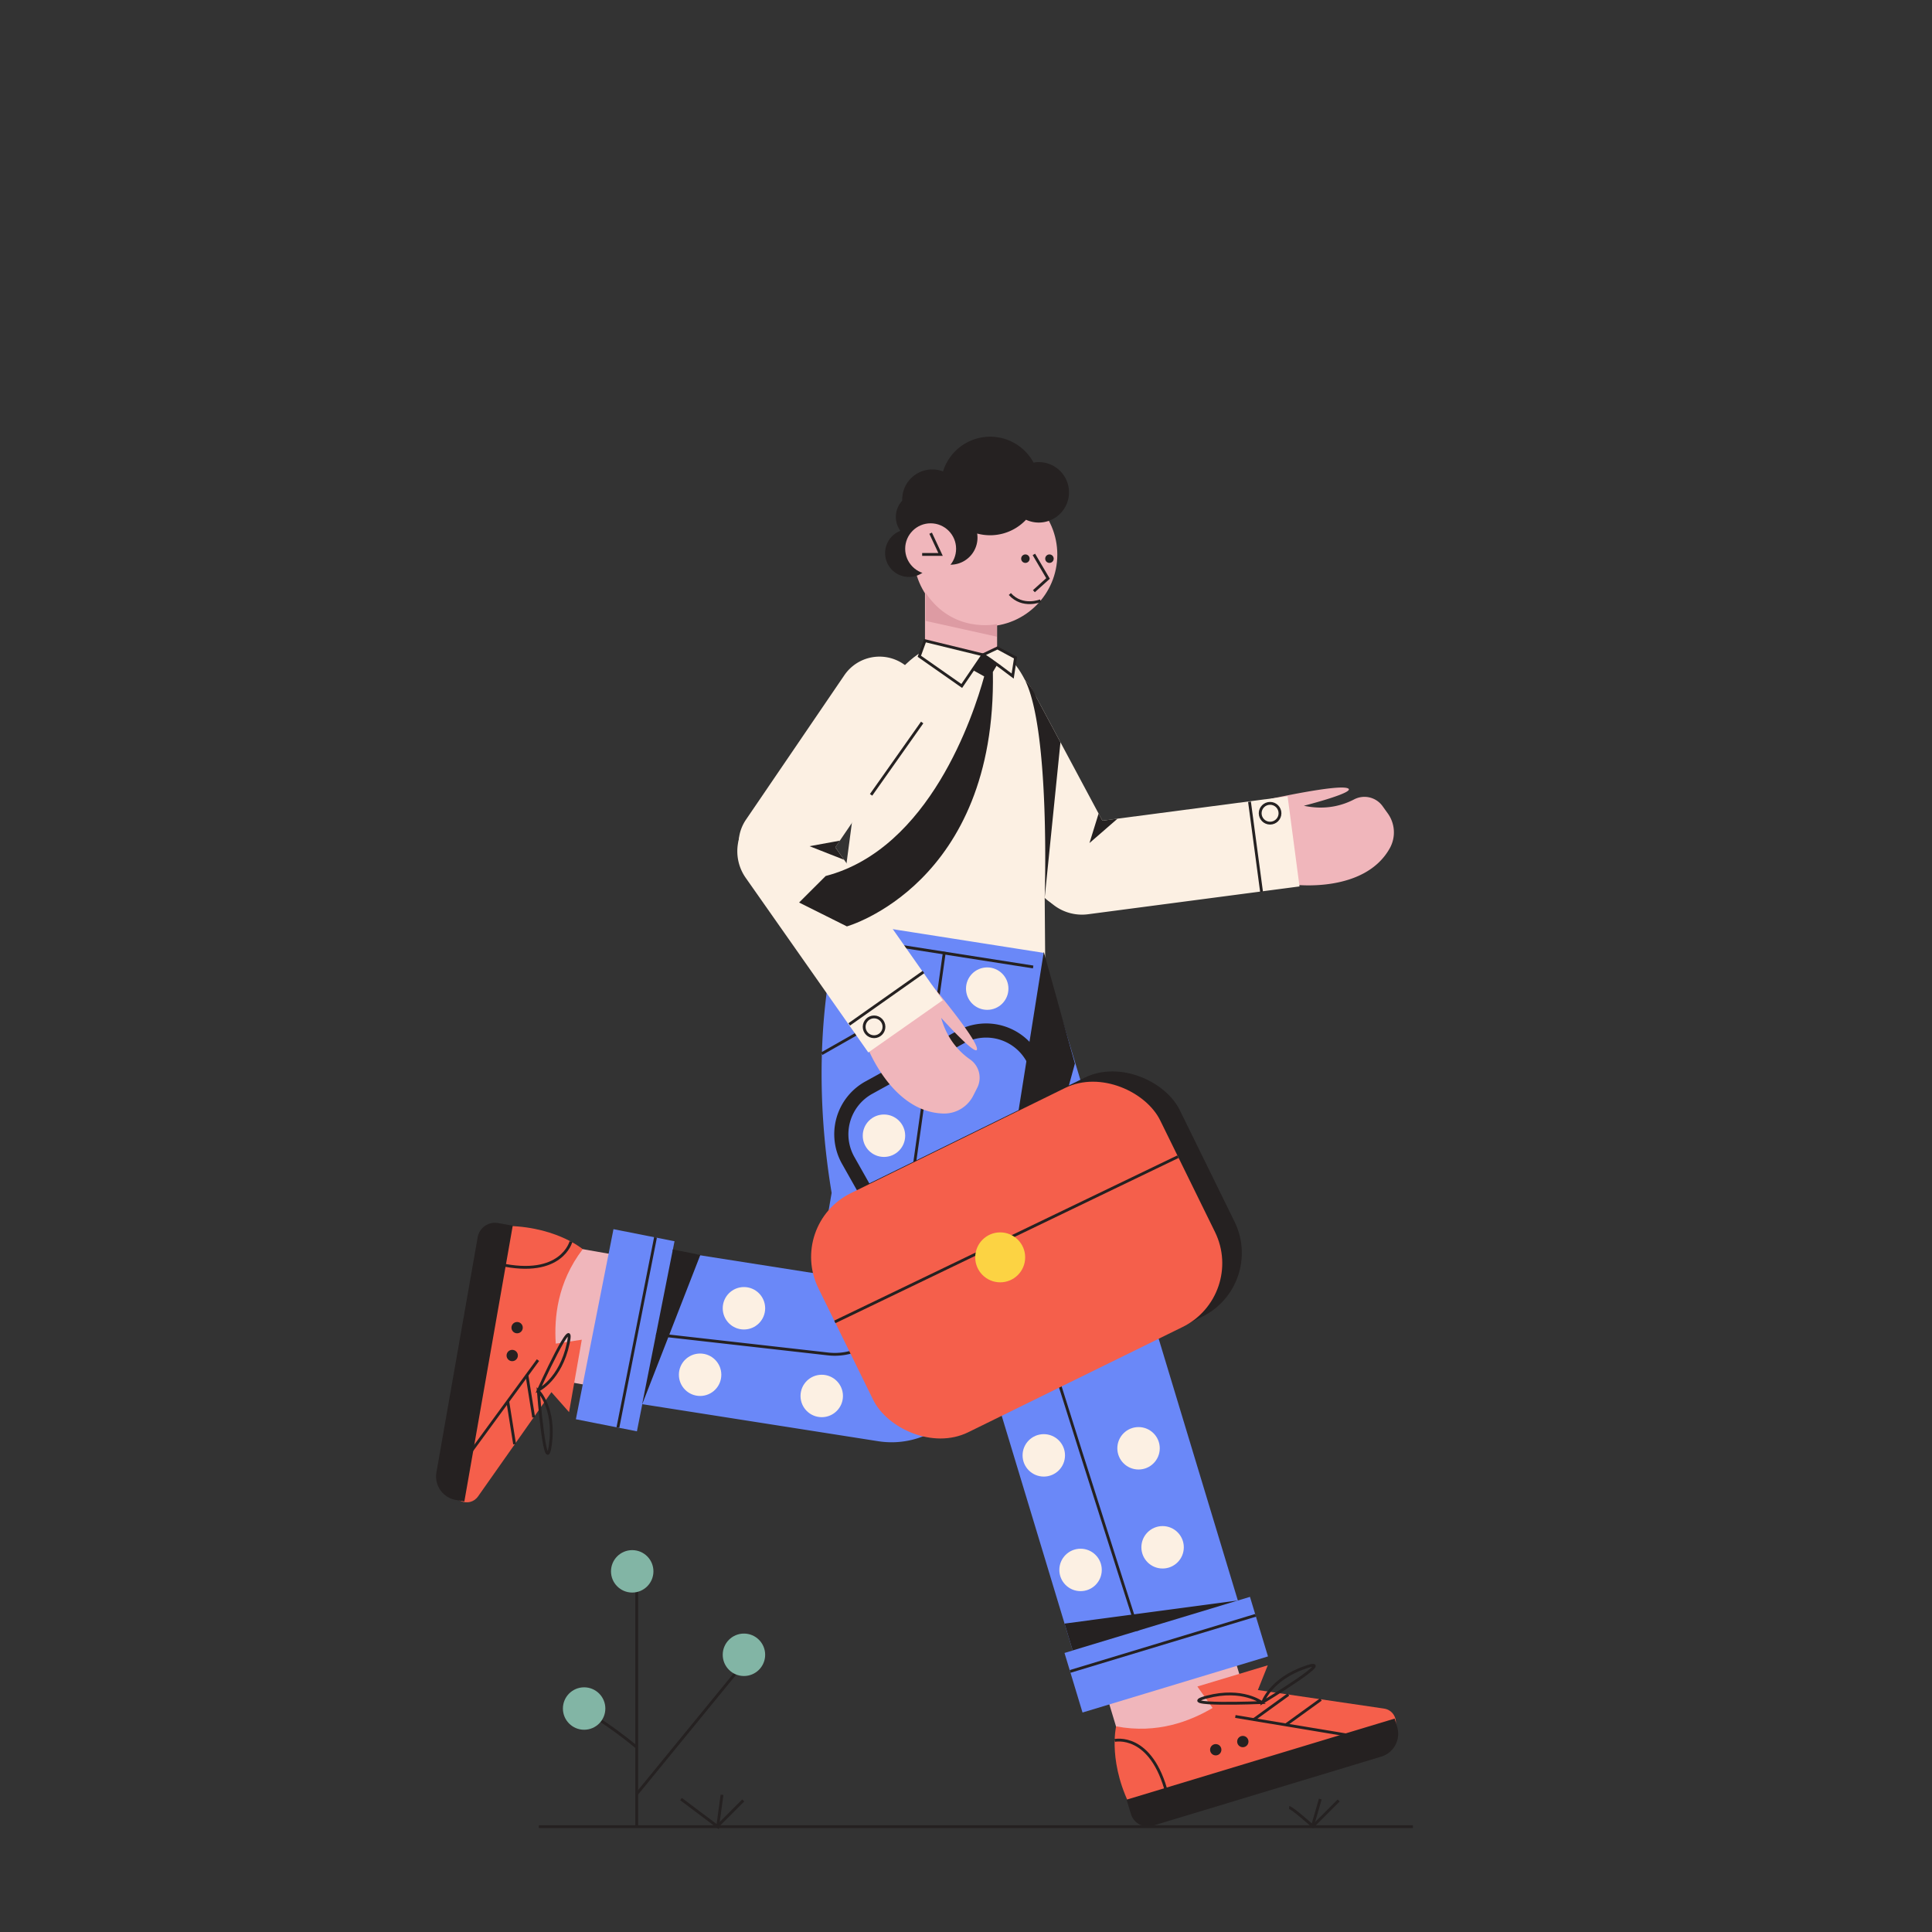<svg id="Capa_1" data-name="Capa 1" xmlns="http://www.w3.org/2000/svg" viewBox="0 0 1366 1366"><rect x="0" y="0" width="1366" height="1366" fill="#333333" stroke="none"/><title>Mesa de trabajo 10</title><path d="M776.26,638l-2.79,1.49a30.06,30.06,0,0,1-40.68-12.32l-58.27-108.9a30.05,30.05,0,0,1,12.32-40.67l2.79-1.5a30.05,30.05,0,0,1,40.68,12.32l46.44,86.8h0l2.69,5,2.87,5.37,6.26,11.7A30.07,30.07,0,0,1,776.26,638Z" fill="#fcf0e3"/><path d="M914.79,625.46s49.83,6.48,67.82-25.69a23,23,0,0,0-1.41-24.68l-3.71-5.17a15.77,15.77,0,0,0-20.17-4.67c-8,4.15-20,7.75-35.44,4.45,0,0,38.93-9.92,30.71-12.47s-53.75,7.57-54.08,7.52S914.79,625.46,914.79,625.46Z" fill="#f0b6bb"/><path d="M918.81,626.74,769.27,646.41a32.77,32.77,0,0,1-36.78-28.24l-2-14.83a16.49,16.49,0,0,1,14.2-18.51l30.27-4,4.44-.59,10.63-1.4,120.35-15.81Z" fill="#fcf0e3"/><line x1="891.96" y1="630.54" x2="883.44" y2="566.86" fill="none" stroke="#252121" stroke-miterlimit="10" stroke-width="2"/><polygon points="790.11 578.87 782.32 585.63 770.29 596.07 775.01 580.85 776.75 575.23 776.76 575.23 779.45 580.26 790.08 578.86 790.11 578.87" fill="#252121"/><path d="M590.13,673.78,739,680l-1.14-144.18c-1.7-33.1-14.38-78.67-45-80L672.34,455c-32.68-1.37-62.8,50.58-64.14,82.38Z" fill="#fcf0e3"/><polygon points="654 419 654 461.54 663 456 696.21 463.69 705 458 705 441 654 419" fill="#f0b6bb"/><rect x="780.3" y="1147.36" width="94.17" height="74.35" transform="translate(1962.26 2078.82) rotate(163.17)" fill="#f0b6bb"/><path d="M801.4,1281.38l178.5-54c10.17-3.07,9.08-17.82-1.44-19.36l-89.1-13.09,7-17.5-49.77,15,10.76,15.17c-15.66,9.22-38.94,18.56-68.22,13C789.14,1220.71,782.74,1247.32,801.4,1281.38Z" fill="#f55f4b"/><path d="M598.32,717s13.23,92.12,85.85,204.4l79.75,263.7,116.78-35.32L737.11,675Z" fill="#6a88f8"/><rect x="756.11" y="1147.89" width="137" height="44" transform="translate(1952.59 2050.96) rotate(163.17)" fill="#6a88f8"/><polygon points="875.2 1131.6 758.42 1166.92 752.68 1147.95 875.2 1131.6" fill="#252121"/><line x1="887.77" y1="1142.09" x2="756.64" y2="1181.76" fill="none" stroke="#252121" stroke-miterlimit="10" stroke-width="2"/><path d="M812.52,1243.24H981.26a12.42,12.42,0,0,1,12.42,12.42v10.58a0,0,0,0,1,0,0h-198a0,0,0,0,1,0,0v-6.15a16.85,16.85,0,0,1,16.85-16.85Z" transform="translate(2114.28 2196.74) rotate(163.17)" fill="#252121"/><line x1="910.94" y1="1198.1" x2="886.11" y2="1216.06" fill="none" stroke="#252121" stroke-miterlimit="10" stroke-width="2"/><line x1="933.94" y1="1201.6" x2="909.11" y2="1219.55" fill="none" stroke="#252121" stroke-miterlimit="10" stroke-width="2"/><line x1="958.14" y1="1227.7" x2="873.44" y2="1213.62" fill="none" stroke="#252121" stroke-miterlimit="10" stroke-width="2"/><path d="M788.11,1230.56s25.95-5.77,37.06,37.89" fill="none" stroke="#252121" stroke-miterlimit="10" stroke-width="2"/><circle cx="878.72" cy="1231.35" r="4" fill="#252121"/><circle cx="859.58" cy="1237.14" r="4" fill="#252121"/><path d="M892.79,1203.59s54.71-33.26,30.12-24.78S892.79,1203.59,892.79,1203.59Z" fill="none" stroke="#252121" stroke-miterlimit="10" stroke-width="2"/><path d="M892.19,1203.77s-64,2.64-38.8-3.93S892.19,1203.77,892.19,1203.77Z" fill="none" stroke="#252121" stroke-miterlimit="10" stroke-width="2"/><rect x="380" y="896.48" width="94.17" height="74.35" transform="translate(-566.33 1192.99) rotate(-80.05)" fill="#f0b6bb"/><path d="M352.34,866.82l-32.23,183.69c-1.83,10.46,11.82,16.13,17.94,7.44l51.83-73.65,12.47,14.14,9-51.22L392.94,950c-1.18-18.14,1-43.13,19.08-66.79C412,883.21,391.15,865.51,352.34,866.82Z" fill="#f55f4b"/><circle cx="696.78" cy="392.12" r="50.78" fill="#f0b6bb"/><circle cx="742" cy="395" r="3" fill="#252121"/><circle cx="725" cy="395" r="3" fill="#252121"/><polyline points="731 392 741 409 731 418" fill="none" stroke="#252121" stroke-miterlimit="10" stroke-width="2"/><path d="M738.12,673.74,690.61,968.47A61,61,0,0,1,620.92,1019l-184.4-28.95,17.12-109,124.49,19.55L588,843.43c-19.3-115.65,6.89-192.18,6.89-192.18Z" fill="#6a88f8"/><line x1="730.48" y1="683.68" x2="592" y2="662" fill="none" stroke="#252121" stroke-miterlimit="10" stroke-width="2"/><path d="M251.95,950.6H420.68A12.42,12.42,0,0,1,433.1,963V973.6a0,0,0,0,1,0,0h-198a0,0,0,0,1,0,0v-6.15A16.85,16.85,0,0,1,251.95,950.6Z" transform="translate(-671.26 1124.93) rotate(-80.05)" fill="#252121"/><line x1="377.33" y1="1002.14" x2="372.49" y2="971.88" fill="none" stroke="#252121" stroke-miterlimit="10" stroke-width="2"/><line x1="363.85" y1="1021.09" x2="359.01" y2="990.84" fill="none" stroke="#252121" stroke-miterlimit="10" stroke-width="2"/><line x1="329.64" y1="1030.94" x2="380.37" y2="961.66" fill="none" stroke="#252121" stroke-miterlimit="10" stroke-width="2"/><path d="M403.69,877.85s-6.54,25.77-50.51,16" fill="none" stroke="#252121" stroke-miterlimit="10" stroke-width="2"/><circle cx="362.16" cy="958.4" r="4" fill="#252121"/><circle cx="365.62" cy="938.7" r="4" fill="#252121"/><path d="M380.61,983.46s5,63.83,8.55,38S380.61,983.46,380.61,983.46Z" fill="none" stroke="#252121" stroke-miterlimit="10" stroke-width="2"/><path d="M380.72,982.84s26.47-58.3,21-32.87S380.72,982.84,380.72,982.84Z" fill="none" stroke="#252121" stroke-miterlimit="10" stroke-width="2"/><path d="M636.61,375.34a16.79,16.79,0,0,1,1.3-21.33,21.3,21.3,0,0,1,28.86-20.71,34.88,34.88,0,0,1,64-6.23c.51-.09,1-.18,1.54-.23a21.37,21.37,0,1,1-6.87,40.64,34.88,34.88,0,0,1-34.54,9.75A19.1,19.1,0,0,1,660,395c-.27-.22-.52-.47-.77-.7a16.87,16.87,0,1,1-22.57-19Z" fill="#252121"/><path d="M704.83,441.27s-30.89,7.1-50.36-22.09V439l50.36,11.17Z" fill="#dd9ba3"/><path d="M735.68,424.75S723,430,714,420" fill="none" stroke="#252121" stroke-miterlimit="10" stroke-width="2"/><polygon points="692.75 957.63 738 673 760 752 698.38 976.23 692.75 957.63" fill="#252121"/><rect x="373.52" y="918.48" width="137" height="44" transform="translate(-566.34 1191.64) rotate(-78.81)" fill="#6a88f8"/><polygon points="454 993 475.73 883.43 495.17 887.28 454 993" fill="#252121"/><line x1="436.89" y1="1009.29" x2="463.47" y2="874.89" fill="none" stroke="#252121" stroke-miterlimit="10" stroke-width="2"/><circle cx="658" cy="388" r="18" fill="#f0b6bb"/><polyline points="658 377 665 392 652 392" fill="none" stroke="#252121" stroke-miterlimit="10" stroke-width="2"/><line x1="999" y1="1291.5" x2="381" y2="1291.5" fill="none" stroke="#252121" stroke-miterlimit="10" stroke-width="2"/><polyline points="510.5 1269 507.44 1291.5 481.5 1272" fill="none" stroke="#252121" stroke-miterlimit="10" stroke-width="2"/><line x1="525.5" y1="1273" x2="507.5" y2="1291" fill="none" stroke="#252121" stroke-miterlimit="10" stroke-width="2"/><path d="M933.5,1272,928,1291s-14.53-13-16.53-13" fill="none" stroke="#252121" stroke-miterlimit="10" stroke-width="2"/><line x1="946.5" y1="1273" x2="928.5" y2="1291" fill="none" stroke="#252121" stroke-miterlimit="10" stroke-width="2"/><path d="M724,895c-.37,6.38,80.56,258,80.56,258" fill="none" stroke="#252121" stroke-miterlimit="10" stroke-width="2"/><polyline points="581 745 605.08 731.3 615.89 665.68" fill="none" stroke="#252121" stroke-miterlimit="10" stroke-width="2"/><path d="M463.84,943.55,585.47,957.3a43,43,0,0,0,47.36-36.69L667.71,673" fill="none" stroke="#252121" stroke-miterlimit="10" stroke-width="2"/><polygon points="695 463 680 485 650 464 654 453 695 463" fill="#fcf0e3" stroke="#252121" stroke-miterlimit="10" stroke-width="2"/><path d="M695,463c4,2,21,15,21,15l2-13-12.76-6.88Z" fill="#fcf0e3" stroke="#252121" stroke-miterlimit="10" stroke-width="2"/><polygon points="634.99 672.55 634.35 673.33 634.75 673.77 634.99 672.55" fill="#f0b6bb"/><path d="M538,623l-2.62-1.78a30,30,0,0,1-7.91-41.75L597,477.39a30.06,30.06,0,0,1,41.76-7.91l2.62,1.78A30.05,30.05,0,0,1,649.25,513l-55.43,81.35h0l-3.21,4.72-3.43,5-7.47,11A30.07,30.07,0,0,1,538,623Z" fill="#fcf0e3"/><line x1="615.89" y1="561.98" x2="652" y2="510.84" fill="none" stroke="#252121" stroke-miterlimit="10" stroke-width="2"/><path d="M626,867l-26.3-46.57A37.63,37.63,0,0,1,614.3,769l64.75-35.69A37.63,37.63,0,0,1,731.18,750L749,787.32" fill="none" stroke="#252121" stroke-miterlimit="10" stroke-width="10"/><rect x="598.02" y="789.57" width="269.24" height="188.32" rx="50.22" transform="translate(-314.46 413.28) rotate(-26.15)" fill="#252121"/><rect x="584.18" y="796.85" width="269.24" height="188.32" rx="50.22" transform="translate(-319.08 407.92) rotate(-26.15)" fill="#f55f4b"/><line x1="590.25" y1="934.63" x2="832.84" y2="817.83" fill="none" stroke="#252121" stroke-miterlimit="10" stroke-width="2"/><circle cx="707.18" cy="889" r="17.66" fill="#fcd343"/><path d="M612.74,739.09s17.33,47.17,54.18,48.22a23.06,23.06,0,0,0,21.22-12.67L691,769a15.79,15.79,0,0,0-5.2-20c-7.37-5.14-16.14-14.16-20.36-29.35,0,0,26.82,29.91,25.28,21.45s-31.6-44.14-31.71-44.45S612.74,739.09,612.74,739.09Z" fill="#f0b6bb"/><path d="M613.93,744.14,527.27,620.7a32.77,32.77,0,0,1,8-45.68l12.25-8.59a16.49,16.49,0,0,1,23,4l17.54,25,2.58,3.67,6.16,8.77,69.74,99.35Z" fill="#fcf0e3"/><line x1="600.42" y1="724.29" x2="652.92" y2="687.26" fill="none" stroke="#252121" stroke-miterlimit="10" stroke-width="2"/><polygon points="596.77 607.89 587.17 604.12 572.36 598.29 588.03 595.43 593.82 594.37 593.83 594.38 590.61 599.1 596.77 607.87 596.77 607.89" fill="#252121"/><circle cx="618" cy="726" r="7" fill="none" stroke="#252121" stroke-miterlimit="10" stroke-width="2"/><circle cx="898" cy="575" r="7" fill="none" stroke="#252121" stroke-miterlimit="10" stroke-width="2"/><path d="M705.35,469.5,695,463l-7.94,10.34,8.8,4.91c-7.53,27.42-38.52,121.93-112.08,141.12L565,638.12,598.78,655S704.7,625.24,702,475.11Z" fill="#252121"/><line x1="450.18" y1="1291.5" x2="450.18" y2="1111" fill="none" stroke="#252121" stroke-miterlimit="10" stroke-width="2"/><path d="M413,1211c9,1,37.18,24.35,37.18,24.35" fill="none" stroke="#252121" stroke-miterlimit="10" stroke-width="2"/><line x1="450.18" y1="1268.45" x2="525" y2="1177" fill="none" stroke="#252121" stroke-miterlimit="10" stroke-width="2"/><circle cx="447" cy="1111" r="15" fill="#82b5a5"/><circle cx="413" cy="1208" r="15" fill="#82b5a5"/><circle cx="526" cy="1170" r="15" fill="#82b5a5"/><circle cx="526" cy="925" r="15" fill="#fcf0e3"/><circle cx="581" cy="987" r="15" fill="#fcf0e3"/><circle cx="495" cy="972" r="15" fill="#fcf0e3"/><circle cx="805" cy="1024" r="15" fill="#fcf0e3"/><circle cx="738" cy="1029" r="15" fill="#fcf0e3"/><circle cx="764" cy="1110" r="15" fill="#fcf0e3"/><circle cx="822" cy="1094" r="15" fill="#fcf0e3"/><circle cx="625" cy="803" r="15" fill="#fcf0e3"/><circle cx="698" cy="699" r="15" fill="#fcf0e3"/><path d="M724.85,481.14a33.85,33.85,0,0,1,8,12.05l16.93,31.64-11.15,110S742.7,517.27,724.85,481.14Z" fill="#252121"/></svg>